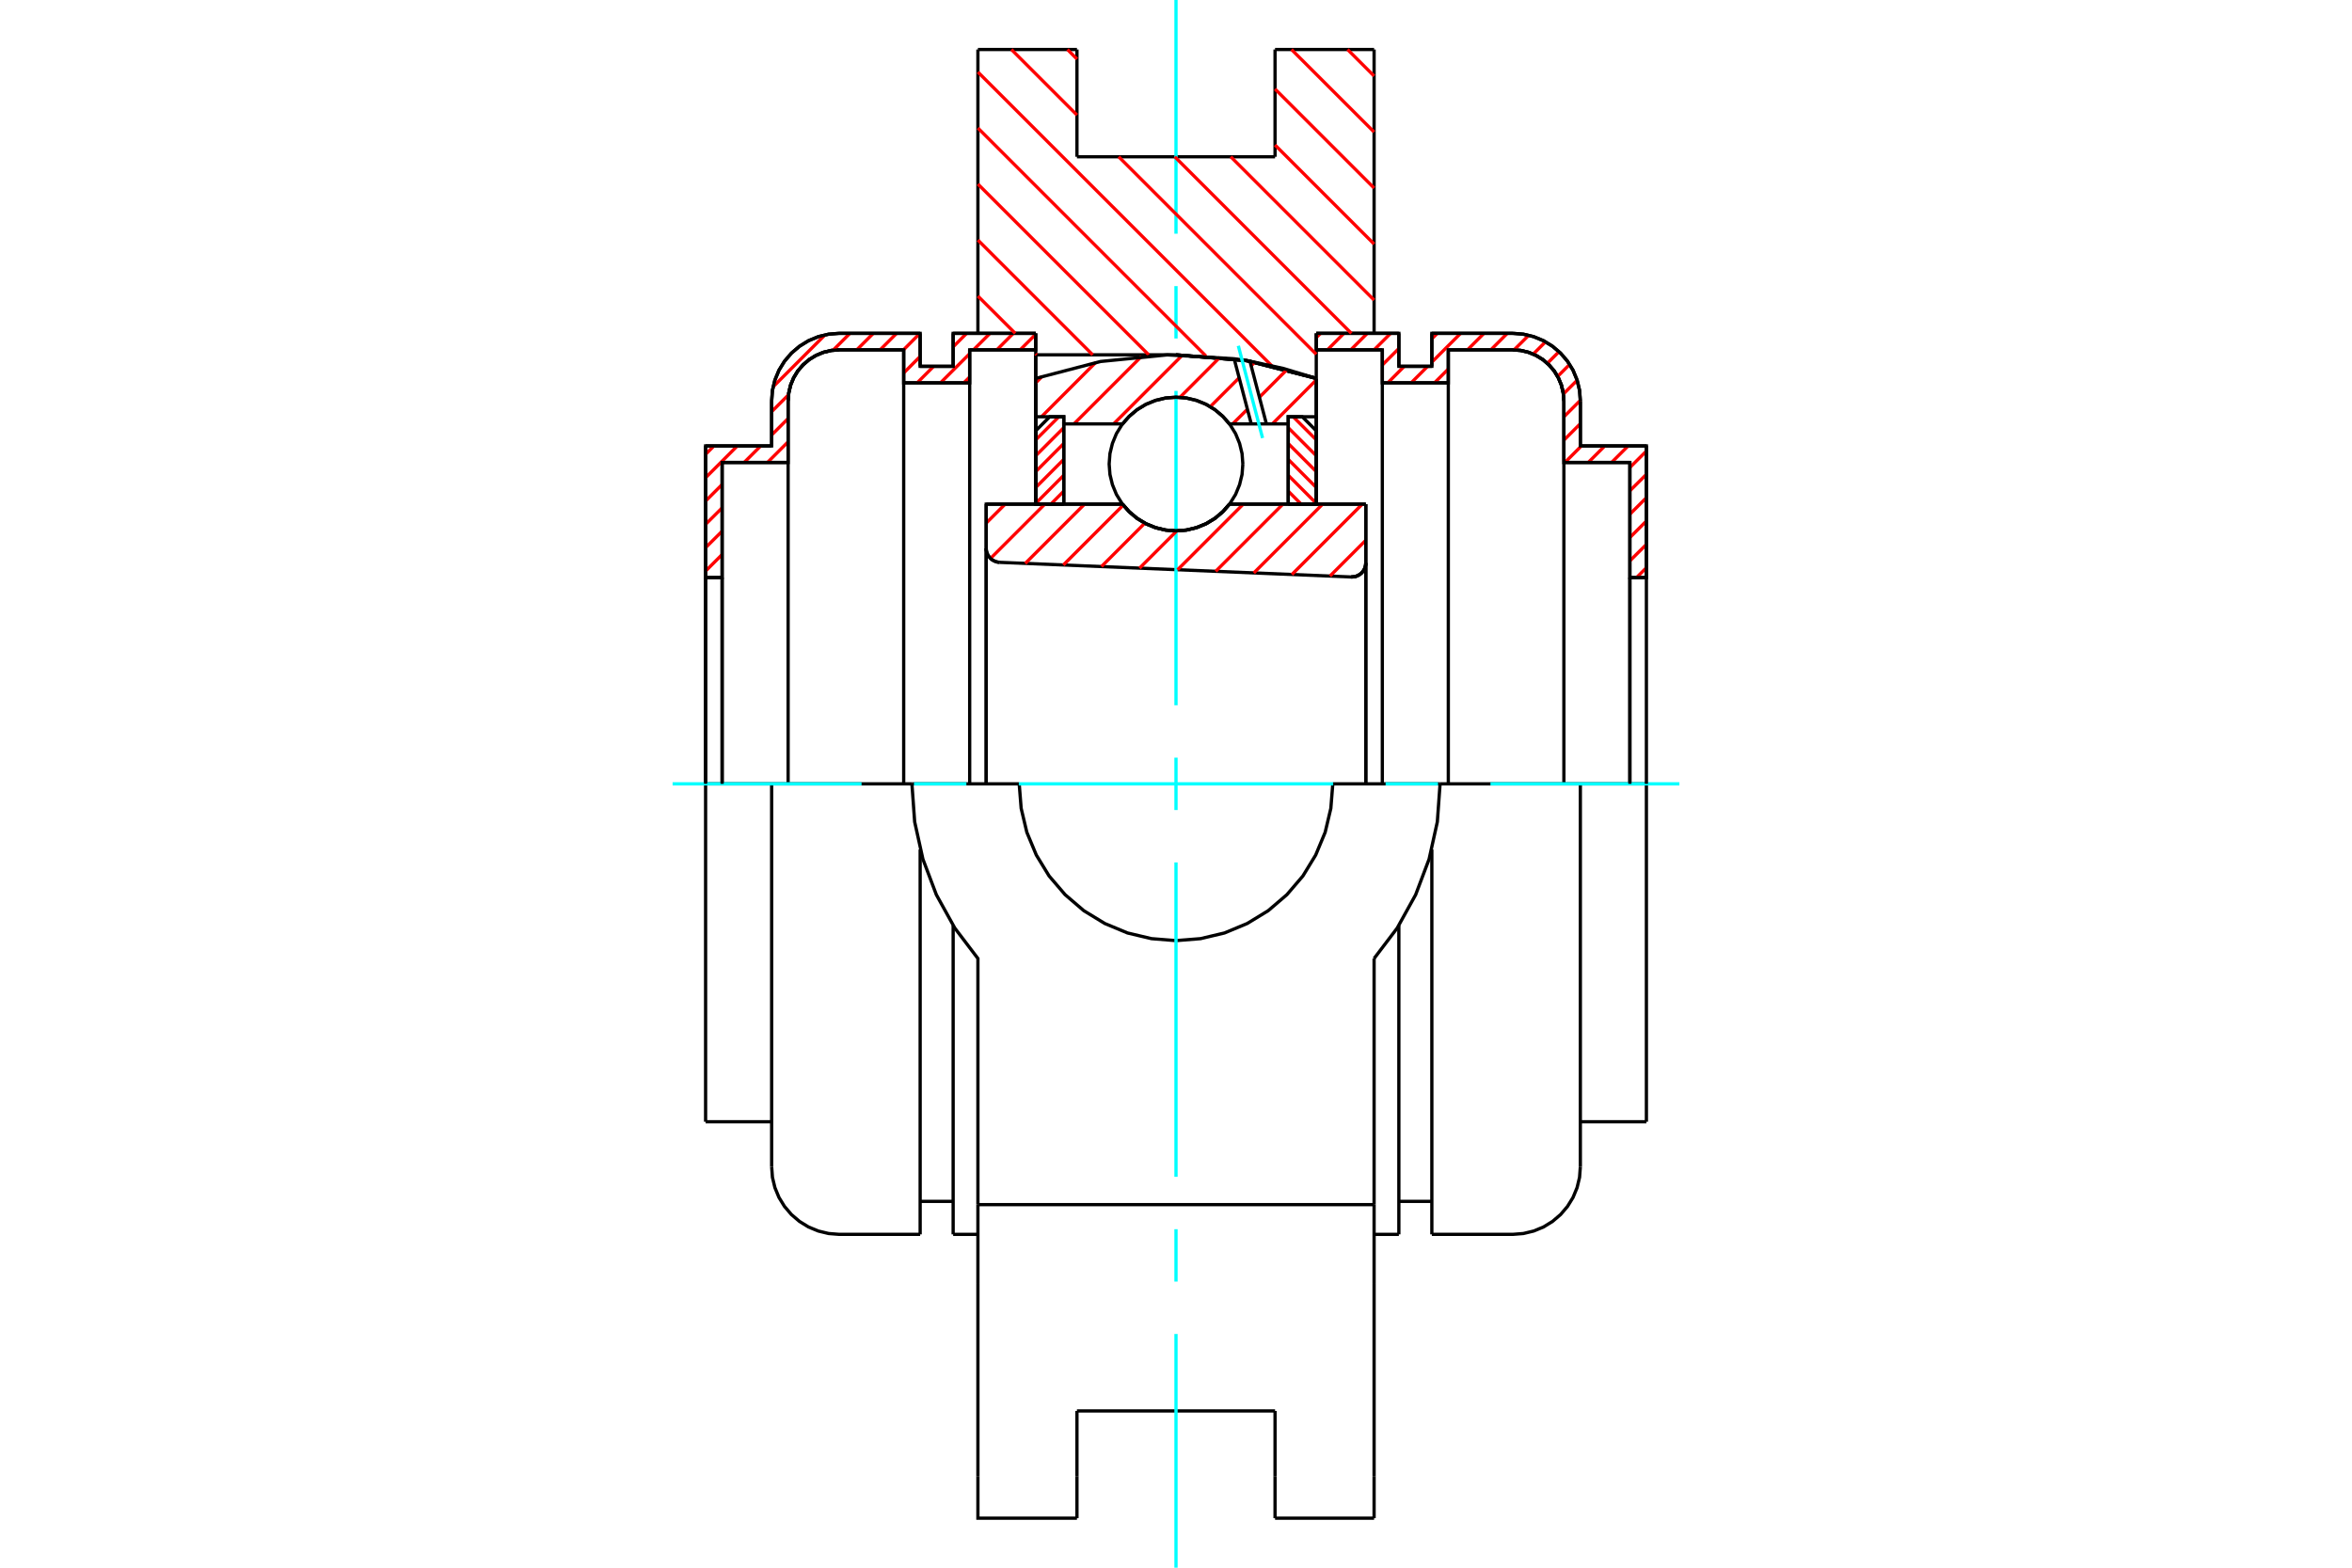 <?xml version="1.0" standalone="no"?>
<!DOCTYPE svg PUBLIC "-//W3C//DTD SVG 1.1//EN"
	"http://www.w3.org/Graphics/SVG/1.1/DTD/svg11.dtd">
<svg xmlns="http://www.w3.org/2000/svg" height="100%" width="100%" viewBox="0 0 36000 24000">
	<rect x="-1800" y="-1200" width="39600" height="26400" style="fill:#FFF"/>
	<g style="fill:none; fill-rule:evenodd" transform="matrix(1 0 0 1 0 0)">
		<g style="fill:none; stroke:#000; stroke-width:50; shape-rendering:geometricPrecision">
			<polyline points="20682,8833 20716,8831 20750,8825 20782,8812 20812,8795 20839,8773 20862,8747 20881,8718 20894,8686 20902,8653 20905,8618"/>
			<line x1="20905" y1="7718" x2="20905" y2="8618"/>
			<line x1="18819" y1="7718" x2="20905" y2="7718"/>
			<polyline points="17181,7718 17286,7837 17407,7938 17542,8019 17689,8079 17843,8115 18000,8127 18157,8115 18311,8079 18458,8019 18593,7938 18714,7837 18819,7718"/>
			<line x1="15095" y1="7718" x2="17181" y2="7718"/>
			<line x1="15095" y1="8394" x2="15095" y2="7718"/>
			<polyline points="15095,8394 15097,8427 15105,8459 15117,8489 15134,8517 15155,8543 15179,8565 15206,8582 15236,8596 15268,8605 15301,8609"/>
			<line x1="20682" y1="8833" x2="15301" y2="8609"/>
			<line x1="20905" y1="8618" x2="20905" y2="12000"/>
			<line x1="15095" y1="8394" x2="15095" y2="12000"/>
			<polyline points="20682,8833 20716,8831 20750,8825 20782,8812 20812,8795 20839,8773 20862,8747 20881,8718 20894,8686 20902,8653 20905,8618"/>
			<line x1="21032" y1="758" x2="21032" y2="5103"/>
			<line x1="19516" y1="758" x2="21032" y2="758"/>
			<line x1="19516" y1="2400" x2="19516" y2="758"/>
			<line x1="16484" y1="2400" x2="19516" y2="2400"/>
			<line x1="16484" y1="758" x2="16484" y2="2400"/>
			<line x1="14968" y1="758" x2="16484" y2="758"/>
			<line x1="14968" y1="5103" x2="14968" y2="758"/>
			<line x1="15853" y1="5432" x2="15853" y2="5103"/>
			<line x1="18000" y1="5432" x2="15853" y2="5432"/>
			<polyline points="20147,5793 19089,5522 18000,5432"/>
			<line x1="20147" y1="5103" x2="20147" y2="5793"/>
			<line x1="22042" y1="12000" x2="20400" y2="12000"/>
			<line x1="15600" y1="12000" x2="13958" y2="12000"/>
			<polyline points="15600,12000 15630,12375 15717,12742 15862,13090 16058,13411 16303,13697 16589,13942 16910,14138 17258,14283 17625,14370 18000,14400 18375,14370 18742,14283 19090,14138 19411,13942 19697,13697 19942,13411 20138,13090 20283,12742 20370,12375 20400,12000"/>
			<polyline points="13958,12000 14000,12582 14126,13152 14332,13698 14615,14209 14968,14674 14968,18442"/>
			<line x1="21032" y1="18442" x2="14968" y2="18442"/>
			<line x1="21032" y1="14674" x2="21032" y2="18442"/>
			<polyline points="21032,14674 21385,14209 21668,13698 21874,13152 22000,12582 22042,12000"/>
			<line x1="21032" y1="19642" x2="21032" y2="18442"/>
			<line x1="21032" y1="22598" x2="21032" y2="19642"/>
			<line x1="21032" y1="23242" x2="21032" y2="22598"/>
			<line x1="20147" y1="5793" x2="20147" y2="7718"/>
			<line x1="15853" y1="7718" x2="15853" y2="5432"/>
			<line x1="16484" y1="22598" x2="16484" y2="21600"/>
			<line x1="16484" y1="23242" x2="16484" y2="22598"/>
			<line x1="16484" y1="21600" x2="19516" y2="21600"/>
			<line x1="19516" y1="22598" x2="19516" y2="23242"/>
			<line x1="19516" y1="21600" x2="19516" y2="22598"/>
			<line x1="14968" y1="19642" x2="14968" y2="22598"/>
			<line x1="19516" y1="23242" x2="21032" y2="23242"/>
			<polyline points="14968,22598 14968,23242 16484,23242"/>
			<line x1="14968" y1="19642" x2="14968" y2="18442"/>
			<polyline points="20147,5793 19089,5522 18000,5432"/>
			<line x1="11811" y1="12000" x2="10800" y2="12000"/>
			<line x1="12845" y1="12000" x2="11811" y2="12000"/>
			<line x1="13958" y1="12000" x2="12845" y2="12000"/>
			<line x1="11053" y1="7080" x2="11053" y2="8842"/>
			<line x1="12063" y1="7080" x2="11053" y2="7080"/>
			<line x1="12063" y1="6138" x2="12063" y2="7080"/>
			<polyline points="12845,5356 12723,5365 12603,5394 12490,5441 12385,5505 12292,5585 12212,5678 12148,5783 12101,5896 12073,6015 12063,6138"/>
			<line x1="13832" y1="5356" x2="12845" y2="5356"/>
			<line x1="13832" y1="5861" x2="13832" y2="5356"/>
			<line x1="14842" y1="5861" x2="13832" y2="5861"/>
			<line x1="14842" y1="5356" x2="14842" y2="5861"/>
			<line x1="15853" y1="5356" x2="14842" y2="5356"/>
			<line x1="14589" y1="5103" x2="15853" y2="5103"/>
			<line x1="14589" y1="5608" x2="14589" y2="5103"/>
			<line x1="14084" y1="5608" x2="14589" y2="5608"/>
			<line x1="14084" y1="5103" x2="14084" y2="5608"/>
			<line x1="12845" y1="5103" x2="14084" y2="5103"/>
			<polyline points="12845,5103 12683,5116 12525,5154 12375,5216 12237,5301 12114,5406 12008,5530 11923,5668 11861,5818 11823,5976 11811,6138"/>
			<line x1="11811" y1="6827" x2="11811" y2="6138"/>
			<line x1="10800" y1="6827" x2="11811" y2="6827"/>
			<line x1="10800" y1="8842" x2="10800" y2="6827"/>
			<line x1="10800" y1="17173" x2="10800" y2="12000"/>
			<line x1="11811" y1="17862" x2="11811" y2="12000"/>
			<line x1="15853" y1="5432" x2="15853" y2="7718"/>
			<line x1="14084" y1="18897" x2="14084" y2="13005"/>
			<line x1="14589" y1="18897" x2="14589" y2="14170"/>
			<line x1="10800" y1="8842" x2="10800" y2="12000"/>
			<line x1="11053" y1="8842" x2="11053" y2="12000"/>
			<line x1="12063" y1="7080" x2="12063" y2="12000"/>
			<line x1="13832" y1="5861" x2="13832" y2="12000"/>
			<line x1="14842" y1="5861" x2="14842" y2="12000"/>
			<line x1="10800" y1="17173" x2="11811" y2="17173"/>
			<polyline points="11811,17862 11823,18024 11861,18182 11923,18332 12008,18470 12114,18594 12237,18699 12375,18784 12525,18846 12683,18884 12845,18897 14084,18897"/>
			<line x1="14589" y1="18897" x2="14968" y2="18897"/>
			<line x1="14084" y1="18392" x2="14589" y2="18392"/>
			<line x1="11053" y1="8842" x2="10800" y2="8842"/>
			<polyline points="12845,5356 12723,5365 12603,5394 12490,5441 12385,5505 12292,5585 12212,5678 12148,5783 12101,5896 12073,6015 12063,6138"/>
			<line x1="25200" y1="6827" x2="25200" y2="8842"/>
			<line x1="24189" y1="6827" x2="25200" y2="6827"/>
			<line x1="24189" y1="6138" x2="24189" y2="6827"/>
			<polyline points="24189,6138 24177,5976 24139,5818 24077,5668 23992,5530 23886,5406 23763,5301 23625,5216 23475,5154 23317,5116 23155,5103"/>
			<line x1="21916" y1="5103" x2="23155" y2="5103"/>
			<line x1="21916" y1="5608" x2="21916" y2="5103"/>
			<line x1="21411" y1="5608" x2="21916" y2="5608"/>
			<line x1="21411" y1="5103" x2="21411" y2="5608"/>
			<line x1="20147" y1="5103" x2="21411" y2="5103"/>
			<line x1="21158" y1="5356" x2="20147" y2="5356"/>
			<line x1="21158" y1="5861" x2="21158" y2="5356"/>
			<line x1="22168" y1="5861" x2="21158" y2="5861"/>
			<line x1="22168" y1="5356" x2="22168" y2="5861"/>
			<line x1="23155" y1="5356" x2="22168" y2="5356"/>
			<polyline points="23937,6138 23927,6015 23899,5896 23852,5783 23788,5678 23708,5585 23615,5505 23510,5441 23397,5394 23277,5365 23155,5356"/>
			<line x1="23937" y1="7080" x2="23937" y2="6138"/>
			<line x1="24947" y1="7080" x2="23937" y2="7080"/>
			<line x1="24947" y1="8842" x2="24947" y2="7080"/>
			<line x1="23155" y1="12000" x2="22042" y2="12000"/>
			<line x1="24189" y1="12000" x2="23155" y2="12000"/>
			<line x1="25200" y1="12000" x2="24189" y2="12000"/>
			<line x1="24947" y1="12000" x2="24947" y2="8842"/>
			<line x1="23937" y1="12000" x2="23937" y2="7080"/>
			<line x1="25200" y1="12000" x2="25200" y2="17173"/>
			<line x1="22168" y1="12000" x2="22168" y2="5861"/>
			<line x1="21158" y1="12000" x2="21158" y2="5861"/>
			<line x1="21411" y1="14170" x2="21411" y2="18897"/>
			<line x1="21916" y1="13005" x2="21916" y2="18897"/>
			<line x1="24189" y1="12000" x2="24189" y2="17862"/>
			<line x1="25200" y1="8842" x2="24947" y2="8842"/>
			<polyline points="23937,6138 23927,6015 23899,5896 23852,5783 23788,5678 23708,5585 23615,5505 23510,5441 23397,5394 23277,5365 23155,5356"/>
			<line x1="21411" y1="18392" x2="21916" y2="18392"/>
			<polyline points="21916,18897 23155,18897 23317,18884 23475,18846 23625,18784 23763,18699 23886,18594 23992,18470 24077,18332 24139,18182 24177,18024 24189,17862"/>
			<line x1="24189" y1="17173" x2="25200" y2="17173"/>
			<line x1="21032" y1="18897" x2="21411" y2="18897"/>
		</g>
		<g style="fill:none; stroke:#0FF; stroke-width:50; shape-rendering:geometricPrecision">
			<line x1="10295" y1="12000" x2="13187" y2="12000"/>
			<line x1="13989" y1="12000" x2="14792" y2="12000"/>
			<line x1="15594" y1="12000" x2="20406" y2="12000"/>
			<line x1="21208" y1="12000" x2="22011" y2="12000"/>
			<line x1="22813" y1="12000" x2="25705" y2="12000"/>
			<line x1="18000" y1="24000" x2="18000" y2="20422"/>
			<line x1="18000" y1="19620" x2="18000" y2="18818"/>
			<line x1="18000" y1="18016" x2="18000" y2="13203"/>
			<line x1="18000" y1="12401" x2="18000" y2="11599"/>
			<line x1="18000" y1="10797" x2="18000" y2="5984"/>
			<line x1="18000" y1="5182" x2="18000" y2="4380"/>
			<line x1="18000" y1="3578" x2="18000" y2="0"/>
		</g>
		<g style="fill:none; stroke:#F00; stroke-width:50; shape-rendering:geometricPrecision">
			<line x1="25200" y1="8691" x2="25049" y2="8842"/>
			<line x1="25200" y1="8334" x2="24947" y2="8586"/>
			<line x1="25200" y1="7976" x2="24947" y2="8229"/>
			<line x1="25200" y1="7619" x2="24947" y2="7872"/>
			<line x1="25200" y1="7262" x2="24947" y2="7514"/>
			<line x1="25200" y1="6905" x2="24947" y2="7157"/>
			<line x1="24920" y1="6827" x2="24667" y2="7080"/>
			<line x1="24563" y1="6827" x2="24310" y2="7080"/>
			<line x1="24205" y1="6827" x2="23953" y2="7080"/>
			<line x1="24189" y1="6486" x2="23937" y2="6739"/>
			<line x1="24189" y1="6129" x2="23937" y2="6381"/>
			<line x1="24140" y1="5821" x2="23929" y2="6032"/>
			<line x1="24025" y1="5579" x2="23841" y2="5763"/>
			<line x1="23863" y1="5383" x2="23684" y2="5562"/>
			<line x1="23656" y1="5233" x2="23468" y2="5421"/>
			<line x1="23399" y1="5133" x2="23175" y2="5356"/>
			<line x1="23071" y1="5103" x2="22819" y2="5356"/>
			<line x1="22714" y1="5103" x2="22461" y2="5356"/>
			<line x1="22168" y1="5649" x2="21956" y2="5861"/>
			<line x1="22357" y1="5103" x2="21916" y2="5544"/>
			<line x1="21852" y1="5608" x2="21599" y2="5861"/>
			<line x1="22000" y1="5103" x2="21916" y2="5187"/>
			<line x1="21494" y1="5608" x2="21242" y2="5861"/>
			<line x1="21411" y1="5335" x2="21158" y2="5588"/>
			<line x1="21285" y1="5103" x2="21032" y2="5356"/>
			<line x1="20928" y1="5103" x2="20675" y2="5356"/>
			<line x1="20570" y1="5103" x2="20318" y2="5356"/>
			<line x1="20213" y1="5103" x2="20147" y2="5169"/>
		</g>
		<g style="fill:none; stroke:#000; stroke-width:50; shape-rendering:geometricPrecision">
			<polyline points="20147,5103 21411,5103 21411,5608 21916,5608 21916,5103 23155,5103"/>
			<polyline points="24189,6138 24177,5976 24139,5818 24077,5668 23992,5530 23886,5406 23763,5301 23625,5216 23475,5154 23317,5116 23155,5103"/>
			<polyline points="24189,6138 24189,6827 25200,6827 25200,8842 24947,8842 24947,7080 23937,7080 23937,6138 23927,6015 23899,5896 23852,5783 23788,5678 23708,5585 23615,5505 23510,5441 23397,5394 23277,5365 23155,5356 22168,5356 22168,5861 21158,5861 21158,5356 20147,5356 20147,5103"/>
			<line x1="25200" y1="12000" x2="25200" y2="8842"/>
			<line x1="24947" y1="8842" x2="24947" y2="12000"/>
		</g>
		<g style="fill:none; stroke:#F00; stroke-width:50; shape-rendering:geometricPrecision">
			<line x1="15853" y1="5118" x2="15615" y2="5356"/>
			<line x1="15510" y1="5103" x2="15258" y2="5356"/>
			<line x1="14842" y1="5771" x2="14752" y2="5861"/>
			<line x1="15153" y1="5103" x2="14900" y2="5356"/>
			<line x1="14842" y1="5414" x2="14395" y2="5861"/>
			<line x1="14796" y1="5103" x2="14589" y2="5310"/>
			<line x1="14291" y1="5608" x2="14038" y2="5861"/>
			<line x1="14084" y1="5457" x2="13832" y2="5710"/>
			<line x1="11053" y1="8489" x2="10800" y2="8742"/>
			<line x1="14081" y1="5103" x2="13829" y2="5356"/>
			<line x1="11053" y1="8132" x2="10800" y2="8384"/>
			<line x1="13724" y1="5103" x2="13471" y2="5356"/>
			<line x1="12063" y1="6764" x2="11747" y2="7080"/>
			<line x1="11053" y1="7775" x2="10800" y2="8027"/>
			<line x1="13367" y1="5103" x2="13114" y2="5356"/>
			<line x1="12063" y1="6407" x2="11811" y2="6659"/>
			<line x1="11643" y1="6827" x2="11390" y2="7080"/>
			<line x1="11053" y1="7417" x2="10800" y2="7670"/>
			<line x1="13009" y1="5103" x2="12751" y2="5362"/>
			<line x1="12069" y1="6044" x2="11811" y2="6302"/>
			<line x1="11285" y1="6827" x2="10800" y2="7313"/>
			<line x1="12629" y1="5126" x2="11834" y2="5921"/>
			<line x1="10928" y1="6827" x2="10800" y2="6955"/>
		</g>
		<g style="fill:none; stroke:#000; stroke-width:50; shape-rendering:geometricPrecision">
			<polyline points="15853,5103 14589,5103 14589,5608 14084,5608 14084,5103 12845,5103 12683,5116 12525,5154 12375,5216 12237,5301 12114,5406 12008,5530 11923,5668 11861,5818 11823,5976 11811,6138 11811,6827 10800,6827 10800,8842 11053,8842 11053,7080 12063,7080 12063,6138"/>
			<polyline points="12845,5356 12723,5365 12603,5394 12490,5441 12385,5505 12292,5585 12212,5678 12148,5783 12101,5896 12073,6015 12063,6138"/>
			<polyline points="12845,5356 13832,5356 13832,5861 14842,5861 14842,5356 15853,5356 15853,5103"/>
			<line x1="10800" y1="12000" x2="10800" y2="8842"/>
			<line x1="11053" y1="8842" x2="11053" y2="12000"/>
		</g>
		<g style="fill:none; stroke:#F00; stroke-width:50; shape-rendering:geometricPrecision">
			<line x1="20626" y1="758" x2="21032" y2="1164"/>
			<line x1="19768" y1="758" x2="21032" y2="2021"/>
			<line x1="19516" y1="1363" x2="21032" y2="2879"/>
			<line x1="19516" y1="2220" x2="21032" y2="3736"/>
			<line x1="18838" y1="2400" x2="21032" y2="4594"/>
			<line x1="16339" y1="758" x2="16484" y2="904"/>
			<line x1="17981" y1="2400" x2="20684" y2="5103"/>
			<line x1="15481" y1="758" x2="16484" y2="1761"/>
			<line x1="17123" y1="2400" x2="20147" y2="5424"/>
			<line x1="14968" y1="1103" x2="19466" y2="5600"/>
			<line x1="14968" y1="1960" x2="18458" y2="5450"/>
			<line x1="14968" y1="2818" x2="17582" y2="5432"/>
			<line x1="14968" y1="3675" x2="16725" y2="5432"/>
			<line x1="14968" y1="4533" x2="15539" y2="5103"/>
			<line x1="15853" y1="5417" x2="15867" y2="5432"/>
		</g>
		<g style="fill:none; stroke:#000; stroke-width:50; shape-rendering:geometricPrecision">
			<polyline points="20147,5793 19089,5522 18000,5432"/>
		</g>
		<g style="fill:none; stroke:#F00; stroke-width:50; shape-rendering:geometricPrecision">
			<line x1="16207" y1="6380" x2="15853" y2="6734"/>
			<line x1="16282" y1="6548" x2="15853" y2="6977"/>
			<line x1="16282" y1="6790" x2="15853" y2="7220"/>
			<line x1="16282" y1="7033" x2="15853" y2="7463"/>
			<line x1="16282" y1="7276" x2="15853" y2="7706"/>
			<line x1="16282" y1="7519" x2="16084" y2="7718"/>
		</g>
		<g style="fill:none; stroke:#000; stroke-width:50; shape-rendering:geometricPrecision">
			<polyline points="16282,7718 16282,6380 16067,6380 15853,6595 15853,7718 16282,7718"/>
		</g>
		<g style="fill:none; stroke:#F00; stroke-width:50; shape-rendering:geometricPrecision">
			<line x1="19793" y1="6380" x2="20147" y2="6734"/>
			<line x1="19718" y1="6548" x2="20147" y2="6977"/>
			<line x1="19718" y1="6790" x2="20147" y2="7220"/>
			<line x1="19718" y1="7033" x2="20147" y2="7463"/>
			<line x1="19718" y1="7276" x2="20147" y2="7706"/>
			<line x1="19718" y1="7519" x2="19916" y2="7718"/>
		</g>
		<g style="fill:none; stroke:#000; stroke-width:50; shape-rendering:geometricPrecision">
			<polyline points="19718,7718 19718,6380 19933,6380 20147,6595 20147,7718 19718,7718"/>
			<polyline points="19023,7104 19011,6944 18973,6788 18912,6639 18828,6503 18723,6381 18601,6276 18465,6192 18316,6131 18160,6093 18000,6081 17840,6093 17684,6131 17535,6192 17399,6276 17277,6381 17172,6503 17088,6639 17027,6788 16989,6944 16977,7104 16989,7264 17027,7420 17088,7569 17172,7705 17277,7827 17399,7932 17535,8016 17684,8077 17840,8115 18000,8127 18160,8115 18316,8077 18465,8016 18601,7932 18723,7827 18828,7705 18912,7569 18973,7420 19011,7264 19023,7104"/>
		</g>
		<g style="fill:none; stroke:#F00; stroke-width:50; shape-rendering:geometricPrecision">
			<line x1="20147" y1="5817" x2="19475" y2="6490"/>
			<line x1="19700" y1="5657" x2="19277" y2="6081"/>
			<line x1="19093" y1="6265" x2="18867" y2="6490"/>
			<line x1="19206" y1="5544" x2="19150" y2="5600"/>
			<line x1="18966" y1="5784" x2="18524" y2="6226"/>
			<line x1="18673" y1="5469" x2="18060" y2="6083"/>
			<line x1="18102" y1="5433" x2="17045" y2="6490"/>
			<line x1="17472" y1="5456" x2="16438" y2="6490"/>
			<line x1="16771" y1="5549" x2="15941" y2="6380"/>
			<line x1="15954" y1="5759" x2="15853" y2="5861"/>
		</g>
		<g style="fill:none; stroke:#000; stroke-width:50; shape-rendering:geometricPrecision">
			<polyline points="15853,7718 15853,6380 15853,5793"/>
			<polyline points="18890,5492 17866,5433 16845,5534 15853,5793"/>
			<polyline points="19132,5530 19011,5510 18890,5492"/>
			<polyline points="20147,5793 19645,5641 19132,5530"/>
			<polyline points="20147,5793 20147,6380 19718,6380 19718,6490 19718,7718"/>
			<polyline points="19718,6490 19384,6490 19152,6490 18819,6490 18714,6371 18593,6270 18458,6189 18311,6129 18157,6093 18000,6081 17843,6093 17689,6129 17542,6189 17407,6270 17286,6371 17181,6490 16282,6490 16282,7718"/>
			<polyline points="16282,6490 16282,6380 15853,6380"/>
			<line x1="20147" y1="6380" x2="20147" y2="7718"/>
		</g>
		<g style="fill:none; stroke:#0FF; stroke-width:50; shape-rendering:geometricPrecision">
			<line x1="19325" y1="6706" x2="18954" y2="5294"/>
		</g>
		<g style="fill:none; stroke:#000; stroke-width:50; shape-rendering:geometricPrecision">
			<line x1="19152" y1="6490" x2="18890" y2="5492"/>
			<line x1="19384" y1="6490" x2="19132" y2="5530"/>
		</g>
		<g style="fill:none; stroke:#F00; stroke-width:50; shape-rendering:geometricPrecision">
			<line x1="20905" y1="8271" x2="20357" y2="8819"/>
			<line x1="20851" y1="7718" x2="19774" y2="8795"/>
			<line x1="20244" y1="7718" x2="19191" y2="8771"/>
			<line x1="19636" y1="7718" x2="18608" y2="8746"/>
			<line x1="19029" y1="7718" x2="18025" y2="8722"/>
			<line x1="18013" y1="8127" x2="17442" y2="8698"/>
			<line x1="17523" y1="8009" x2="16859" y2="8673"/>
			<line x1="17193" y1="7732" x2="16276" y2="8649"/>
			<line x1="16600" y1="7718" x2="15693" y2="8625"/>
			<line x1="15992" y1="7718" x2="15161" y2="8549"/>
			<line x1="15385" y1="7718" x2="15095" y2="8008"/>
		</g>
		<g style="fill:none; stroke:#000; stroke-width:50; shape-rendering:geometricPrecision">
			<polyline points="15095,8394 15097,8427 15105,8459 15117,8489 15134,8517 15155,8543 15179,8565 15206,8582 15236,8596 15268,8605 15301,8609"/>
			<polyline points="20682,8833 20716,8831 20750,8825 20782,8812 20812,8795 20839,8773 20862,8747 20881,8718 20894,8686 20902,8653 20905,8618"/>
			<polyline points="20905,7718 20476,7718 18819,7718"/>
			<polyline points="17181,7718 17286,7837 17407,7938 17542,8019 17689,8079 17843,8115 18000,8127 18157,8115 18311,8079 18458,8019 18593,7938 18714,7837 18819,7718"/>
			<polyline points="17181,7718 15524,7718 15095,7718 15095,12000"/>
			<line x1="20905" y1="12000" x2="20905" y2="7718"/>
		</g>
	</g>
</svg>
